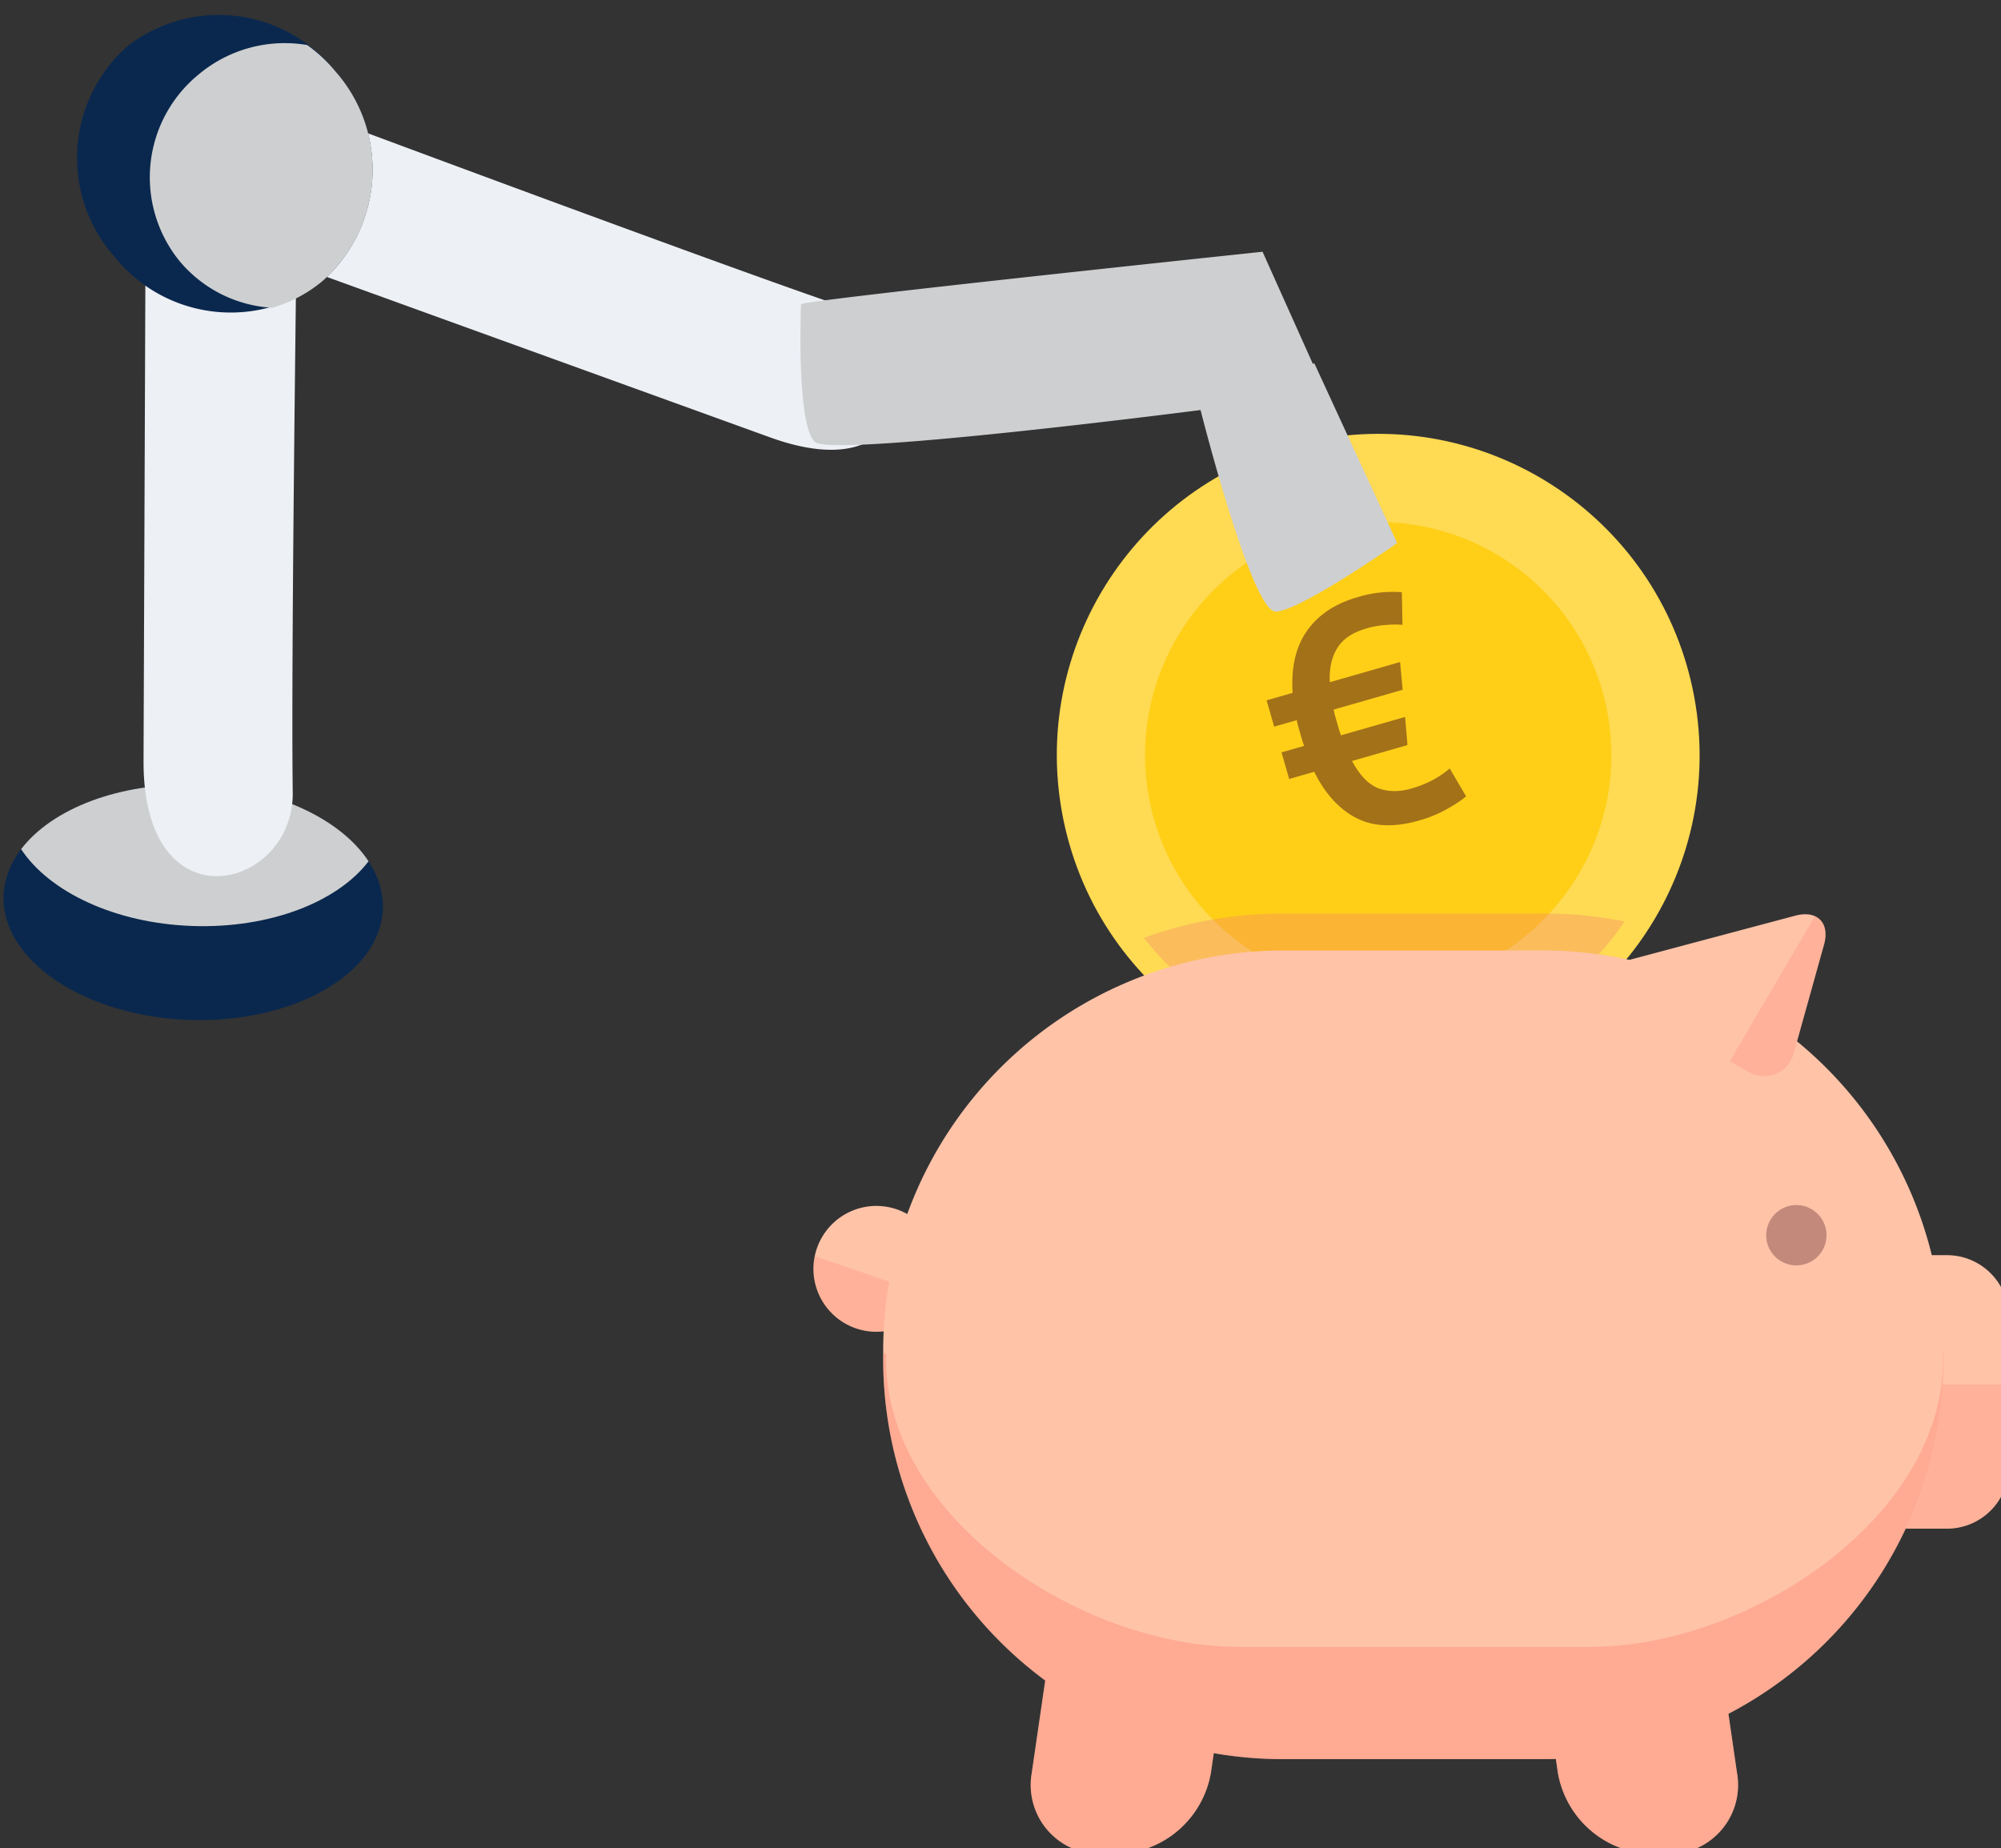 <svg width="118" height="109" viewBox="0 0 118 109" fill="none" xmlns="http://www.w3.org/2000/svg"><rect x="0" y="0" width="118" height="109" fill="#333333" stroke="none"/><g clip-path="url(#clip0)"><path d="M84.622 60.54c8.838-1.848 14.504-10.511 12.655-19.35-1.849-8.837-10.512-14.503-19.35-12.654-8.838 1.848-14.504 10.512-12.656 19.35 1.85 8.838 10.513 14.503 19.35 12.655z" fill="#FFCF18" stroke="#FFDA53" stroke-width="5.202" stroke-miterlimit="10"/><path d="M91.065 53.874H75.622c-2.784 0-5.546.485-8.163 1.434a17.528 17.528 0 0028.34-.964 24.058 24.058 0 00-4.734-.47z" fill="#F07774" opacity=".3"/><path d="M76.227 40.861c-.097-1.487.18-2.7.834-3.639.662-.954 1.663-1.623 3.002-2.007a7.324 7.324 0 011.383-.278 8.15 8.15 0 011.221-.014l.039 1.926a5.73 5.73 0 00-1.005.011 5.107 5.107 0 00-1.127.205c-.828.237-1.406.634-1.735 1.189-.32.54-.46 1.2-.42 1.979l4.145-1.19.153 1.637-4.073 1.168c.03.15.064.291.103.425l.11.384.099.347c.031.11.072.23.123.36l3.78-1.084.14 1.66-3.269.937c.453.845.97 1.382 1.55 1.611.588.214 1.241.218 1.96.012a6.223 6.223 0 001.241-.495 5.913 5.913 0 001.01-.685l.964 1.641c-.241.214-.6.456-1.077.724a7.26 7.26 0 01-1.696.704c-1.473.422-2.713.37-3.721-.159-1.008-.528-1.828-1.432-2.459-2.714l-1.48.424-.45-1.57 1.334-.383c-.05-.13-.092-.25-.123-.36l-.1-.347-.115-.402a4.604 4.604 0 01-.097-.407l-1.333.383-.446-1.553 1.535-.44z" fill="#A37118"/><path d="M53.1 78.257a3.71 3.71 0 10-2.84-6.855 3.71 3.71 0 002.84 6.855z" fill="#FFC3A8"/><path opacity=".2" d="M55.005 76.464l-6.96-2.383a3.708 3.708 0 006.96 2.382v.001z" fill="#FF7063"/><path d="M118.455 86.523a3.64 3.64 0 01-3.629 3.629h-2.742c-2 0-1.21-1.633-1.21-3.629v-8.871c0-2 .423-3.629 2.419-3.629h1.533a3.64 3.64 0 013.629 3.629v8.871z" fill="#FFC3A8"/><path opacity=".2" d="M110.875 81.646v4.877c0 2-.787 3.629 1.21 3.629h2.742a3.64 3.64 0 003.629-3.629v-4.877h-7.581z" fill="#FF7063"/><path d="M91.064 56.054H75.621a23.608 23.608 0 00-23.539 23.539v.614a23.543 23.543 0 009.555 18.9l-.793 5.445a4.074 4.074 0 004.141 4.788h.887a5.78 5.78 0 005.536-4.788l.169-1.16c1.335.234 2.688.351 4.043.351h15.443c.229 0 .458 0 .686-.011l.119.82a5.78 5.78 0 005.536 4.788h.887a4.07 4.07 0 004.059-2.992 4.067 4.067 0 00.082-1.796l-.505-3.481a23.599 23.599 0 0012.676-20.863v-.614a23.61 23.61 0 00-23.539-23.54z" fill="#FFC3A8"/><path d="M95.022 58.641c-1.159-.655-1.054-1.471.232-1.813l10.622-2.829c1.286-.342 2.046.426 1.688 1.708l-1.765 6.326a1.81 1.81 0 01-2.757 1.14l-8.02-4.532z" fill="#FFC3A8"/><path opacity=".3" d="M114.577 79.824v.4c0 9.3-11.477 16.9-20.774 16.9H73.039c-9.3 0-20.774-7.606-20.774-16.9v-.4h-.183v.383a23.543 23.543 0 009.555 18.9l-.793 5.445a4.074 4.074 0 004.141 4.788h.887a5.78 5.78 0 005.536-4.788l.169-1.16c1.335.234 2.688.351 4.043.351h15.443c.229 0 .458 0 .686-.011l.119.82a5.78 5.78 0 005.536 4.788h.887a4.07 4.07 0 004.059-2.992 4.067 4.067 0 00.082-1.796l-.507-3.484a23.598 23.598 0 0012.676-20.863v-.383l-.024.002z" fill="#FF7063"/><path opacity=".2" d="M107.026 54.035l-5.022 8.553 1.037.587a1.81 1.81 0 002.757-1.14l1.765-6.326c.229-.824-.003-1.433-.537-1.674z" fill="#FF7063"/><path opacity=".6" d="M107.71 72.846a1.773 1.773 0 01-1.098 1.643 1.776 1.776 0 01-2.424-1.296 1.784 1.784 0 011.744-2.125 1.777 1.777 0 011.778 1.778z" fill="#9B625C"/><path fill-rule="evenodd" clip-rule="evenodd" d="M.209 52.828c.133-3.815 5.268-6.759 11.417-6.544 6.168.215 11.084 3.51 10.951 7.325-.133 3.814-5.267 6.756-11.435 6.54C4.995 59.936.077 56.642.21 52.829H.209z" fill="#0A284E"/><path fill-rule="evenodd" clip-rule="evenodd" d="M21.734 50.794c-1.644-2.506-5.51-4.35-10.11-4.51-4.576-.16-8.561 1.41-10.378 3.794 1.646 2.505 5.511 4.371 10.087 4.531 4.6.16 8.586-1.431 10.4-3.815z" fill="#CECFD0"/><path fill-rule="evenodd" clip-rule="evenodd" d="M8.465 44.892l.15-39.456s1.965-3.787 5.316-3.023a4.579 4.579 0 013.668 3.75s-.46 31.539-.336 40.55c.097 5.75-8.818 8.073-8.798-1.82z" fill="#EDF0F5"/><path fill-rule="evenodd" clip-rule="evenodd" d="M45.408 25.792L7.929 12.227s-3.131-3.205-1.647-6.18a3.981 3.981 0 014.408-2.291s29.87 11.187 38.45 14.128c5.493 1.868 5.65 11.314-3.732 7.908z" fill="#EDF0F5"/><path fill-rule="evenodd" clip-rule="evenodd" d="M19.766 4.195a8.772 8.772 0 00-12.29-1.436 8.789 8.789 0 00-.737 12.367 8.79 8.79 0 0012.307 1.422 8.772 8.772 0 00.72-12.353z" fill="#0A284E"/><path fill-rule="evenodd" clip-rule="evenodd" d="M18.115 2.655c.616.44 1.172.958 1.653 1.542a8.758 8.758 0 01-.72 12.353 8.207 8.207 0 01-2.998 1.602 7.7 7.7 0 01-5.442-2.731 7.831 7.831 0 011.076-11.005 7.9 7.9 0 016.43-1.761zm29.122 15.292s-.291 7.222.84 8.13c1.117.89 22.72-1.896 22.72-1.896s3.009 11.93 4.439 11.888c1.43-.041 6.976-3.924 6.976-3.924l-7.758-17.298s-27.604 2.906-27.217 3.1z" fill="#CECFD0"/><path fill-rule="evenodd" clip-rule="evenodd" d="M71.214 23.888c.03.115 3.228 11.777 4.602 11.775 1.374-.002 6.574-3.643 6.574-3.643l-4.882-10.593a59.354 59.354 0 00-6.294 2.46v.001z" fill="#CECFD0"/></g><defs><clipPath id="clip0"><path fill="#fff" d="M0 0h118v109H0z"/></clipPath></defs></svg>
